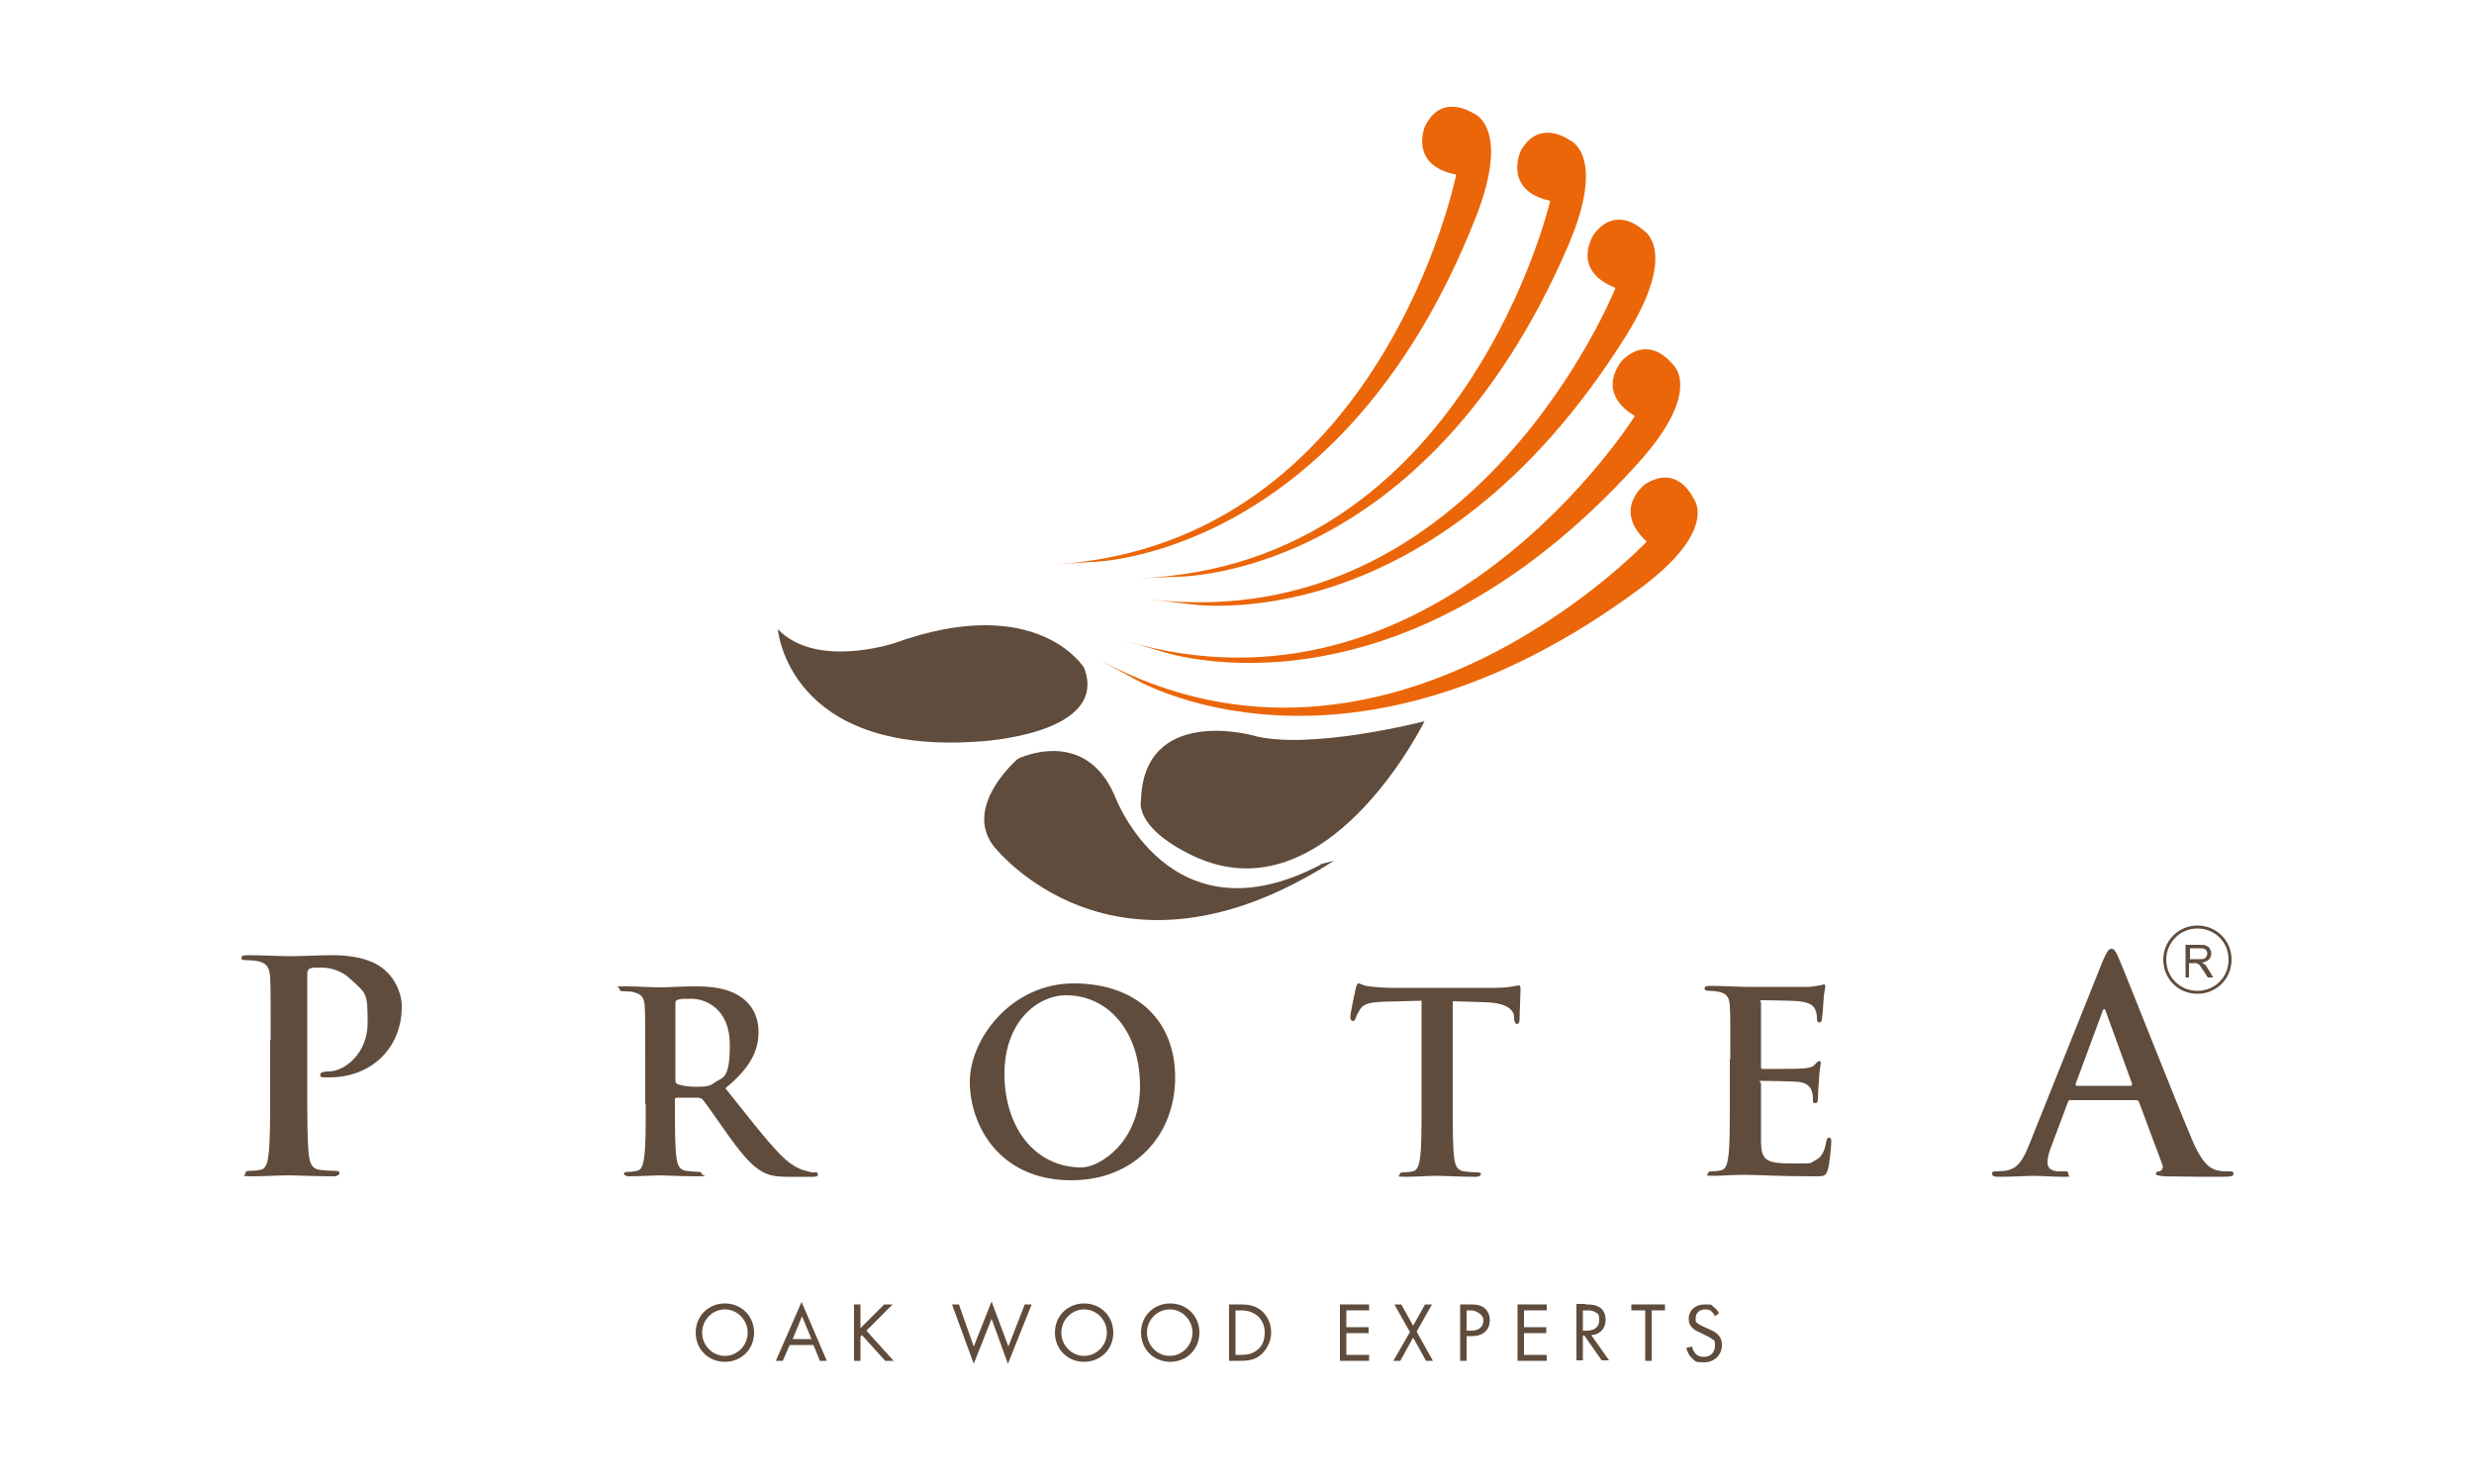 <svg xmlns="http://www.w3.org/2000/svg" id="Calque_1" width="500" height="300" viewBox="0 0 500 300"><defs><style>      .st0 {        fill: #604c3c;      }      .st1 {        fill: #eb6608;      }      .st2 {        fill: none;        stroke: #604c3c;        stroke-width: .6px;      }    </style></defs><path class="st0" d="M241.1,173c27.1,12.9,46.8-27.2,46.8-27.2,0,0-23.6,6.1-35,2.8,0,0-21.8-5.9-22.3,13.2,0,0-1.6,5.4,10.5,11.2Z"></path><path class="st0" d="M266.9,174.8c-30.6,16.1-41.6-13.9-41.6-13.9-6.1-14.2-19.6-7.5-19.6-7.5,0,0-11,9.4-5,17.5,0,0,24.2,31.8,68.9,3.1l-2.7.7Z"></path><path class="st0" d="M219.1,135s-9.4-15.4-38.3-5c0,0-15.8,5.3-23.6-2.8,0,0,2,25.5,40.6,22.7,0,0,26.5-1.3,21.3-14.9"></path><path class="st1" d="M222.4,133.5c58.3,31.2,110.4-24,110.4-24-7.2-6.7-.2-11.7-.2-11.7,5.6-3.4,8.6.9,9.7,3,.4.7,0,0,0,0,0,0,5.2,6.3-10.9,18.2-59.5,44.1-102.4,18.1-102.4,18.1"></path><path class="st1" d="M226.9,129.4c63.3,19.1,103.5-45.3,103.5-45.3-8.4-5.1-2.4-11.4-2.4-11.4,4.8-4.4,8.6-.8,10.1,1,.5.6,0,0,0,0,0,0,6.3,5.2-7.1,20-49.6,54.9-96.9,37.8-96.9,37.8"></path><path class="st1" d="M232.7,121.2c65.7,7.5,93.8-63,93.8-63-9.2-3.6-4.4-10.8-4.4-10.8,3.9-5.2,8.3-2.4,10.1-.8.6.5,0,0,0,0,0,0,7.1,4-3.4,21-39.1,62.8-88.6,54.5-88.6,54.5"></path><path class="st1" d="M230,116.9c66.1-2.4,83.3-76.3,83.3-76.3-9.6-2.1-6-10-6-10,3.1-5.7,7.9-3.6,9.9-2.3.7.4,0,0,0,0,0,0,7.6,2.9-.2,21.2-29.2,68-79.4,67.1-79.4,67.1"></path><path class="st1" d="M213.3,114.1c66-4.3,81-78.8,81-78.8-9.7-1.9-6.3-9.8-6.3-9.8,2.9-5.8,7.7-3.8,9.8-2.6.7.4,0,0,0,0,0,0,7.7,2.7.4,21.2-27.2,68.8-77.4,69.5-77.4,69.5"></path><path class="st0" d="M54.7,210.3c0-9,0-10.7-.1-12.6-.1-2-.6-3-2.5-3.4-.5-.1-1.5-.2-2.3-.2s-1-.1-1-.5.4-.5,1.3-.5c3.1,0,6.9.2,8.5.2,2.4,0,5.9-.2,8.6-.2,7.4,0,10.1,2.5,11,3.4,1.3,1.2,3,3.9,3,7,0,8.4-6.2,14.3-14.6,14.3s-.9,0-1.2,0c-.3,0-.7-.1-.7-.5s.4-.7,1.7-.7c3.3,0,7.9-3.7,7.9-9.8s-.2-5.9-3.5-8.9c-2.1-2-4.6-2.3-5.9-2.3s-1.8,0-2.3.2c-.3.1-.5.5-.5,1.1v23.7c0,5.4,0,10.1.3,12.7.2,1.7.5,3,2.3,3.2.8.1,2.1.2,3,.2s.9.2.9.5-.5.6-1.1.6c-3.9,0-7.6-.2-9.2-.2s-5.1.2-7.5.2-1.2-.2-1.2-.6.2-.5.9-.5,1.6-.1,2.1-.2c1.2-.2,1.5-1.5,1.7-3.3.3-2.5.3-7.2.3-12.6v-10.4Z"></path><path class="st0" d="M136.5,202.8c0-.4.1-.6.5-.7.5-.2,1.4-.2,2.7-.2,3,0,7.8,2.1,7.8,9.3s-1.5,6.5-3,7.6c-.9.7-1.6.9-3.6.9s-2.8-.2-3.9-.5c-.4-.2-.5-.4-.5-.9v-15.4ZM130.5,223.1c0,4.7,0,8.7-.3,10.8-.2,1.5-.5,2.6-1.5,2.8-.5.1-1.1.2-1.8.2s-.8.2-.8.4.4.5,1,.5c2,0,5.2-.2,6.2-.2s4.5.2,7.5.2,1-.2,1-.5-.2-.4-.6-.4c-.6,0-1.7-.1-2.5-.2-1.5-.2-1.8-1.3-2-2.8-.3-2.1-.3-6.1-.3-10.9v-.7c0-.3.2-.4.4-.4h4.4c.4.1.7.2.9.5.7.8,3,4.2,5,7,2.8,3.9,4.8,6.3,7,7.5,1.3.7,2.6,1,5.4,1h4.8c.6,0,1-.1,1-.5s-.2-.4-.6-.4-.9,0-1.4-.2c-.8-.2-2.8-.5-5.7-3.5-3-3.1-6.5-7.7-11-13.3,5.1-4.2,6.7-7.6,6.7-11.4s-2-6-3.5-7c-2.7-1.9-6.1-2.2-9.3-2.2s-5.4.2-7.2.2-4.3-.2-7-.2-1.1.1-1.1.5.3.5.9.5,1.6,0,2,.2c1.7.4,2.1,1.2,2.2,2.9.1,1.6.1,3,.1,10.8v8.9Z"></path><path class="st0" d="M218.6,236c-9.7,0-15.6-8.4-15.6-18.9s6.6-15.9,12.5-15.9c8.3,0,14.9,7.1,14.9,18.4s-8.2,16.4-11.8,16.4ZM216.5,238.6c12.9,0,21-9.2,21-20.8s-7.9-19-20.5-19-21,11.2-21,19.9,5.9,19.9,20.5,19.9Z"></path><path class="st0" d="M287.4,202.3l-7.6.2c-2.9.1-4.2.4-4.9,1.5-.5.8-.8,1.4-.9,1.8-.1.4-.3.6-.6.6s-.5-.3-.5-.8c0-.8,1-5.4,1.1-5.8.2-.7.3-1,.6-1s.9.5,2.2.6c1.5.2,3.4.3,5.1.3h20.1c3.2,0,4.5-.5,4.9-.5s.4.3.4,1.1-.2,4.6-.2,5.9c0,.5-.2.8-.5.8s-.5-.3-.6-1v-.6c-.2-1.3-1.5-2.7-6-2.8l-6.4-.2v20.8c0,4.7,0,8.7.3,10.9.2,1.4.5,2.5,2,2.7.7.1,1.8.2,2.6.2s.8.2.8.4-.4.5-1,.5c-3.3,0-6.5-.2-8-.2s-4.4.2-6.4.2-1-.2-1-.5.2-.4.8-.4,1.4-.1,1.8-.2c1-.2,1.3-1.3,1.5-2.8.3-2.1.3-6.1.3-10.8v-20.8Z"></path><path class="st0" d="M349.7,214.2c0-7.7,0-9.1-.1-10.8-.1-1.7-.5-2.5-2.2-2.9-.4-.1-1.3-.2-2-.2s-.9-.1-.9-.5.4-.5,1.1-.5c2.7,0,5.9.2,7.3.2s11.7,0,12.7,0c1-.1,1.8-.2,2.2-.3.3,0,.6-.2.8-.2s.3.2.3.5-.3,1-.4,3.3c0,.5-.2,2.7-.3,3.3,0,.3-.2.6-.5.6s-.5-.3-.5-.7,0-1.2-.3-1.8c-.4-.9-.9-1.5-3.4-1.8-.9-.1-6.2-.2-7.2-.2s-.4.2-.4.5v12.8c0,.4,0,.6.4.6,1.1,0,7,0,8.1-.1,1.2-.1,2-.3,2.4-.8.4-.4.6-.7.8-.7s.4.1.4.4-.3,1.1-.4,3.7c-.1,1-.2,3-.2,3.4s0,1-.5,1-.5-.2-.5-.5c0-.5,0-1.2-.2-1.8-.3-1-1-1.8-2.8-2-1-.1-6-.2-7.2-.2s-.3.2-.3.5v4c0,1.7,0,6.4,0,7.9.1,3.5.9,4.3,6.1,4.3s3.5,0,4.8-.6c1.3-.6,1.9-1.7,2.3-3.8.1-.6.2-.8.6-.8s.4.4.4.9c0,1.2-.4,4.6-.7,5.6-.4,1.3-.8,1.3-2.7,1.3-7.7,0-11.1-.3-14.1-.3s-4.4.2-6.4.2-1-.2-1-.5.2-.4.8-.4,1.4-.1,1.8-.2c1-.2,1.3-1.3,1.5-2.8.3-2.1.3-6.1.3-10.8v-8.9Z"></path><path class="st0" d="M419.7,219.5c-.2,0-.3-.2-.2-.4l5.4-14.6c0-.2.2-.5.4-.5s.2.3.3.5l5.3,14.6c0,.2,0,.4-.3.4h-10.9ZM431.7,222.4c.3,0,.5.1.6.4l4.7,12.6c.3.7-.1,1.2-.5,1.4-.6,0-.8.2-.8.5s.7.4,1.8.5c4.7.1,9.1.1,11.2.1s2.7-.1,2.7-.6-.3-.5-.8-.5c-.7,0-1.6,0-2.5-.2-1.2-.3-3-1.1-5.2-6.5-3.8-9-13.3-33.2-14.7-36.4-.6-1.4-.9-1.9-1.5-1.9s-.9.7-1.7,2.4l-14.9,37.2c-1.2,3-2.3,5-5,5.3-.5,0-1.3.1-1.8.1s-.7.1-.7.5.4.6,1.1.6c3.1,0,6.3-.2,7-.2,1.8,0,4.4.2,6.3.2s1-.1,1-.6-.2-.5-.9-.5h-.9c-1.8,0-2.4-.8-2.4-1.8s.3-2.1.9-3.6l3.2-8.5c.1-.4.2-.5.5-.5h13.2Z"></path><path class="st0" d="M441.7,197.6v-6.6h2.9c.6,0,1,0,1.3.2.3.1.6.3.7.6.2.3.3.6.3,1s-.2.9-.5,1.2c-.3.3-.8.5-1.4.6.2.1.4.2.5.3.3.2.5.5.7.9l1.1,1.8h-1.1l-.9-1.4c-.3-.4-.5-.7-.6-.9-.2-.2-.3-.4-.4-.4-.1,0-.3-.1-.4-.2,0,0-.3,0-.5,0h-1v2.9h-.9ZM442.6,193.9h1.9c.4,0,.7,0,.9-.1.2,0,.4-.2.5-.4.1-.2.2-.4.2-.6,0-.3-.1-.6-.3-.8-.2-.2-.6-.3-1.1-.3h-2.1v2.2Z"></path><path class="st2" d="M437.5,194c0-3.6,2.9-6.6,6.6-6.6s6.6,2.9,6.6,6.6-2.9,6.6-6.6,6.6-6.6-2.9-6.6-6.6Z"></path><g><path class="st0" d="M140.6,269.4c0-3.4,2.6-5.9,5.9-5.9s5.9,2.5,5.9,5.9-2.6,5.9-5.9,5.9-5.9-2.5-5.9-5.9ZM141.9,269.4c0,2.6,2.1,4.7,4.6,4.7s4.6-2.1,4.6-4.7-2.1-4.7-4.6-4.7-4.6,2.1-4.6,4.7Z"></path><path class="st0" d="M164.5,271.9h-4.9l-1.4,3.2h-1.4l5.2-11.9,5.1,11.9h-1.4l-1.3-3.2ZM164,270.7l-1.9-4.6-1.9,4.6h3.9Z"></path><path class="st0" d="M173.8,268.6l4.9-4.9h1.7l-5.3,5.3,5.5,6.1h-1.7l-4.7-5.2-.3.3v4.9h-1.3v-11.4h1.3v4.9Z"></path><path class="st0" d="M193.8,263.7l3,8.5,3.6-9.1,3.4,9.1,3.3-8.5h1.4l-4.8,12-3.3-9.1-3.6,9.1-4.4-12h1.4Z"></path><path class="st0" d="M213.2,269.4c0-3.4,2.6-5.9,5.9-5.9s5.9,2.5,5.9,5.9-2.6,5.9-5.9,5.9-5.9-2.5-5.9-5.9ZM214.5,269.4c0,2.6,2.1,4.7,4.6,4.7s4.6-2.1,4.6-4.7-2.1-4.7-4.6-4.7-4.6,2.1-4.6,4.7Z"></path><path class="st0" d="M230.6,269.4c0-3.4,2.6-5.9,5.9-5.9s5.9,2.5,5.9,5.9-2.6,5.9-5.9,5.9-5.9-2.5-5.9-5.9ZM231.8,269.4c0,2.6,2.1,4.7,4.6,4.7s4.6-2.1,4.6-4.7-2.1-4.7-4.6-4.7-4.6,2.1-4.6,4.7Z"></path><path class="st0" d="M248.5,263.7h2.3c1.1,0,2.8.1,4.2,1.3,1,.9,1.9,2.3,1.9,4.4s-1.2,3.7-2,4.4c-1,.9-2.1,1.3-4.2,1.3h-2.3v-11.4ZM249.7,273.9h1.1c.9,0,2.2-.1,3.3-1,.9-.7,1.5-1.8,1.5-3.5,0-2.7-1.9-4.5-4.8-4.5h-1.1v9Z"></path><path class="st0" d="M276.7,264.9h-4.6v3.4h4.5v1.2h-4.5v4.4h4.6v1.2h-5.9v-11.4h5.9v1.2Z"></path><path class="st0" d="M284.9,269.2l-3.1-5.5h1.4l2.4,4.3,2.4-4.3h1.4l-3.1,5.5,3.3,5.9h-1.4l-2.6-4.7-2.6,4.7h-1.4l3.4-5.9Z"></path><path class="st0" d="M297.2,263.7c1.1,0,2.1.1,2.9.8.8.7,1,1.7,1,2.4,0,1.6-1,3.2-3.6,3.2h-1.1v5h-1.3v-11.4h2.1ZM296.4,269h1c1.5,0,2.4-.8,2.4-2.1s-1.7-2-2.5-2h-.9v4Z"></path><path class="st0" d="M312.6,264.9h-4.6v3.4h4.5v1.2h-4.5v4.4h4.6v1.2h-5.9v-11.4h5.9v1.2Z"></path><path class="st0" d="M320.5,263.7c.8,0,1.9,0,2.8.6.7.4,1.2,1.3,1.2,2.5,0,1.7-1.1,3-2.9,3.1l3.6,5.1h-1.5l-3.5-5h-.3v5h-1.3v-11.4h1.8ZM319.9,269h.8c1.6,0,2.5-.8,2.5-2.1s-.2-1.3-.9-1.7c-.5-.3-1.1-.3-1.6-.3h-.8v4.1Z"></path><path class="st0" d="M333.8,264.9v10.2h-1.3v-10.2h-2.8v-1.2h6.8v1.2h-2.8Z"></path><path class="st0" d="M346.6,266c-.2-.3-.4-.6-.7-.9-.2-.2-.6-.4-1.3-.4-1.1,0-1.9.7-1.9,1.8s.1.7.4,1c.3.3.8.5,1.2.7l1.1.5c.7.3,1.3.6,1.8,1.1.6.6.8,1.2.8,2.1,0,2.1-1.6,3.5-3.6,3.5s-1.7-.2-2.5-.9c-.6-.5-.9-1.3-1.1-2l1.2-.3c0,.6.4,1.1.7,1.5.5.5,1.1.6,1.6.6,1.6,0,2.3-1.1,2.3-2.3s-.2-1-.6-1.3c-.3-.3-.8-.5-1.4-.8l-1-.5c-.4-.2-1-.4-1.5-.9-.5-.5-.8-1-.8-1.9,0-1.8,1.4-2.9,3.2-2.9s1.3.1,1.8.5c.5.3.9.8,1.1,1.3l-1,.7Z"></path></g></svg>